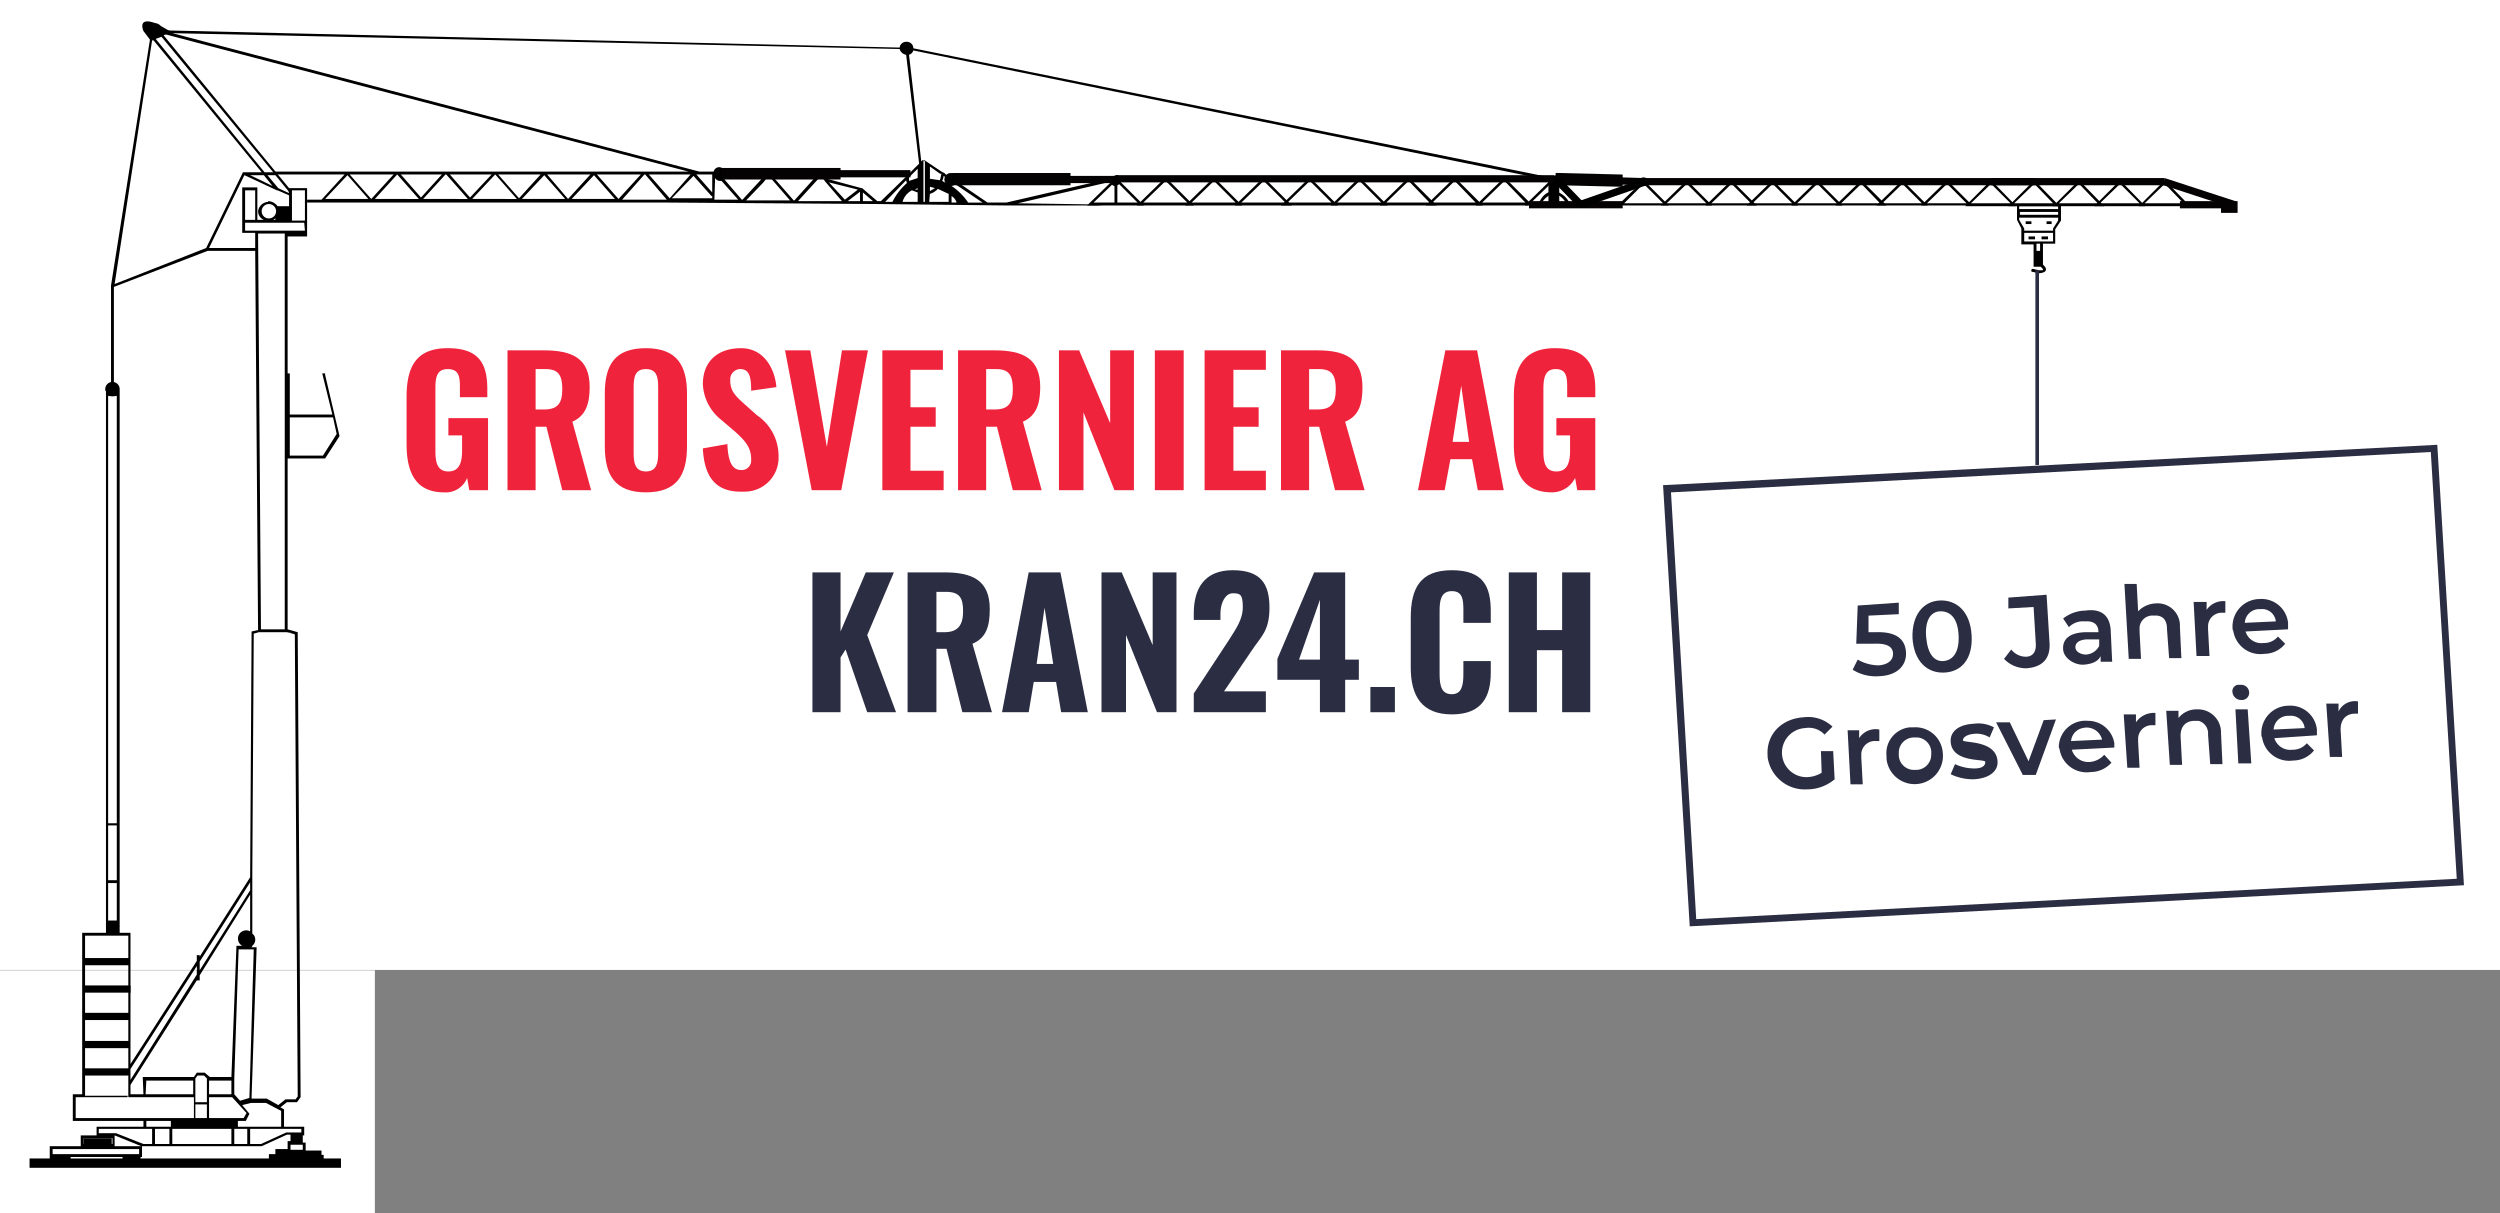<svg xmlns="http://www.w3.org/2000/svg" id="f2fbc9b2-8b0f-4e58-a056-bc2d399b13b8" data-name="be139be7-2af9-4ea0-892a-263c909ee79d" viewBox="0 0 346.8 168.3"><rect x="0" y="0" width="346.8" height="168.3" fill="#808080" stroke="none"/><defs><style>.af9863bd-0a06-4abe-ad99-88c624260b47,.b980eba2-c360-4d74-9235-37501b591f4d{fill:#fff;}.ab9f90d8-c956-4f46-902d-379626d6b5be,.abb54e4e-fe87-4ffc-930f-cde0c82e0e9b,.b7d9a4a7-0225-409c-98a0-d082ed7003b6,.e057d537-e926-456f-a171-b017b52c0515{fill:none;}.af9863bd-0a06-4abe-ad99-88c624260b47,.b7d9a4a7-0225-409c-98a0-d082ed7003b6{stroke:#040202;}.abb54e4e-fe87-4ffc-930f-cde0c82e0e9b,.af9863bd-0a06-4abe-ad99-88c624260b47,.b7d9a4a7-0225-409c-98a0-d082ed7003b6{stroke-miterlimit:10;}.be4f5e9d-4596-4a42-8f27-7570ddb29b8f{fill:#020202;}.abb54e4e-fe87-4ffc-930f-cde0c82e0e9b{stroke:#000;}.aa6021af-72d9-4baa-a91c-7518d9e2897d{fill:#ef233c;}.f436b3f6-7cd9-4a3d-891d-fd4fbadac358{fill:#2b2d42;}.e057d537-e926-456f-a171-b017b52c0515{stroke:#2b2d42;stroke-width:0.5px;}</style></defs><rect class="b980eba2-c360-4d74-9235-37501b591f4d" width="346.8" height="134.55"></rect><rect class="b980eba2-c360-4d74-9235-37501b591f4d" y="134.6" width="52" height="33.73"></rect><path id="e055fea4-a081-4bfb-a243-7945283aefba" data-name="e55490ec-b155-40f0-80b4-af727ff50021" class="ab9f90d8-c956-4f46-902d-379626d6b5be" d="M27.7,136.4v-.3h-.4v.3Z"></path><rect id="e53090d5-5455-463a-b96f-86818877d4e8" data-name="b0941e96-218d-450c-9d14-1d2b17e3eff3" class="ab9f90d8-c956-4f46-902d-379626d6b5be" x="27.3" y="132.2" width="0.4" height="0.3"></rect><path id="bbc53d10-f62b-4210-9119-b300ba1c616c" data-name="ab77dfb2-ce8e-44ed-a027-8a52ac9d810d" class="ab9f90d8-c956-4f46-902d-379626d6b5be" d="M26.9,149.5"></path><path id="b743141e-3220-4790-9c52-77deb61f380e" data-name="aba82878-af30-40e2-abd8-e35968e28780" class="ab9f90d8-c956-4f46-902d-379626d6b5be" d="M34.6,152.2h0l.6-20.5Z"></path><path id="f35f048a-a696-4016-ad83-1d239201958e" data-name="b3da3c1c-d97e-417c-baf5-31b515fae9df" class="ab9f90d8-c956-4f46-902d-379626d6b5be" d="M34.8,131.4H35v-.2A.2.2,0,0,1,34.8,131.4Z"></path><path id="f688ac55-2eb7-452b-9fff-483f1bd21dc3" data-name="bed3b1ad-ed08-4df5-b5bb-385be4a211bc" class="ab9f90d8-c956-4f46-902d-379626d6b5be" d="M11.8,152"></path><path id="a082d7ca-0347-4cac-8911-d53a0bd52ff1" data-name="a115215f-74d3-4193-8e88-713903845d35" class="ab9f90d8-c956-4f46-902d-379626d6b5be" d="M34.6,154.4l-.5,1Z"></path><path id="a8da2359-af01-4445-a2a1-247261400dbd" data-name="b3fa3a8b-9c88-4bb8-b5da-dbadd4b95e1f" class="ab9f90d8-c956-4f46-902d-379626d6b5be" d="M33.6,153.1l1,1.2h0Z"></path><path id="bd2c225d-aa17-4c1b-9d7c-089e1583d60f" data-name="b4e5a92b-581b-42e4-8831-b7e7f69bcb97" class="ab9f90d8-c956-4f46-902d-379626d6b5be" d="M40.4,28.7v1.8h1.8V26.4H40.4Z"></path><path id="afd67006-1d4c-4fda-9707-5b0644ba8bef" data-name="a2eb84e8-56cf-4fa3-973c-7ad8c8dced1c" class="ab9f90d8-c956-4f46-902d-379626d6b5be" d="M38.2,30.9H34V32h8.2V30.9Z"></path><path id="b1165f7f-44af-47bd-b7f4-a0c5ec820beb" data-name="b8cc77df-2133-4d18-8055-f0c98cb8274b" class="ab9f90d8-c956-4f46-902d-379626d6b5be" d="M36,87.7l-.7.2-.2,33.2h0v8.4c.3.1.4.4.4.8a1.1,1.1,0,0,1-.4.9v.2h.6L35,152.2v.2h2.1l1.6.9,1-.8H41l.3-.4L40.9,88l-1.1-.3Z"></path><path id="b5a9da2a-11c9-44dc-8d44-b1c5f930e5ea" data-name="b0765e36-08bd-4187-97a6-ae371076fe90" class="ab9f90d8-c956-4f46-902d-379626d6b5be" d="M34.9,152.8h-.1l-1.2.3,1,1.1h0l-.5.9H33v.8h6v-2.2l-2.1-1.3Z"></path><path id="ee210df6-da58-4129-9ae0-f0b38d89dc46" data-name="a5dd711a-de6a-44fa-bd00-123051412b3d" class="ab9f90d8-c956-4f46-902d-379626d6b5be" d="M23,4.8h-.3l15.8,19"></path><path id="e85876f7-6279-4fb3-b9c4-6d2cd5fce1e3" data-name="b5e5c6c3-56e4-4d0e-b562-39739de6dcf5" class="ab9f90d8-c956-4f46-902d-379626d6b5be" d="M34.7,158.7h1.5l3.5-1.6h2.1v-.5H34.7Z"></path><path id="b3175dc7-38af-4c40-846b-f941b30abc2b" data-name="bbe3683a-8450-4328-adb4-a4ae710d92de" class="ab9f90d8-c956-4f46-902d-379626d6b5be" d="M16.6,54v75.4h1.5v18.2l9.2-14.3v-1.1h.4v.5l7-11,.2-34.1.9-.2-.4-52.6H28.8l-13,5V53A1,1,0,0,1,16.6,54Z"></path><path id="a1b5742f-e116-45b1-939e-5c4431e14e55" data-name="be20472f-6ce5-467a-9da0-b64e72ea276c" class="ab9f90d8-c956-4f46-902d-379626d6b5be" d="M34.6,152.2l.6-20.4H33.1l-.6,17.9v2.2l.8.9,1.3-.4h0Z"></path><path id="b23a9a75-bfe4-4eb3-90f3-2c3b9beb6337" data-name="b90877f5-ee7d-4e47-9b0f-40f8aed910eb" class="ab9f90d8-c956-4f46-902d-379626d6b5be" d="M34.7,24.3l3.1,1.5-1.2-1.5Z"></path><path id="b5d6f214-5d7e-4e78-91f1-52464fe6658a" data-name="bffae2c8-36bb-4598-a17b-5437db9c110a" class="ab9f90d8-c956-4f46-902d-379626d6b5be" d="M33.7,24h2.6L21.3,5.6h-.2L15.9,39.4l12.7-5Z"></path><path id="a19db391-fcbe-40e7-b1eb-9a328f61d29d" data-name="bc007099-59f1-41b2-9a06-73ab8aef4984" class="ab9f90d8-c956-4f46-902d-379626d6b5be" d="M39.5,87.3V32.4H35.7l.5,54.9Z"></path><path id="bfaa5934-b707-4edb-91b6-db65b807f32d" data-name="e83999af-df4b-4bbb-9c27-913a253e5f37" class="ab9f90d8-c956-4f46-902d-379626d6b5be" d="M26.8,149.5h.1l.4-.6h1.1l.6.6h3.1l.7-18.1h.9a1.2,1.2,0,0,1-.6-1.6h0a1.2,1.2,0,0,1,1.6-.5v-5.1l-7,11.2v1h-.4V136l-9.2,14.5v1.3h1.7v-2.3Z"></path><path id="feea38f1-c8e6-4379-9bb6-9419dd14a04d" data-name="be504e33-4f73-4e68-bf98-1a6076fd0161" class="ab9f90d8-c956-4f46-902d-379626d6b5be" d="M27.3,134l-9.2,14.3v1.5l9.2-14.6v-.7c-.1,0-.1-.1-.1-.2s0-.2.1-.2Z"></path><rect id="ae524587-50be-4cc9-b2ff-645821d2ff05" data-name="f88b2b30-64af-4462-b7c9-479f8ecb7e65" class="ab9f90d8-c956-4f46-902d-379626d6b5be" x="32.5" y="156.6" width="1.8" height="2.09"></rect><path id="ab5e7eae-67f7-4ee8-9a58-d277849ed14f" data-name="ab82617a-7710-4bc0-a350-3d16a94c6b57" class="ab9f90d8-c956-4f46-902d-379626d6b5be" d="M34.2,154.4l-2-2.2H29v2.9h4.8Z"></path><path id="a3e46608-7cd0-4504-b82b-996a7d781131" data-name="ecbfefcc-7bbf-41f3-8218-1197e9e0e763" class="ab9f90d8-c956-4f46-902d-379626d6b5be" d="M41.2,26l1.4-1.8H38.8L40.3,26Z"></path><path id="fa366068-38b3-47d8-b382-2d19bd17b911" data-name="ebc87440-fefd-4dbf-b973-be128271312a" class="ab9f90d8-c956-4f46-902d-379626d6b5be" d="M38,23.9,22.4,5l-.8.4L36.8,23.9Z"></path><path id="e80403e7-d442-4d45-b47f-78a0c8b8f005" data-name="b3f6455e-07ec-45be-803e-34025075ab12" class="ab9f90d8-c956-4f46-902d-379626d6b5be" d="M46.7,60.1l-.5-2.2h-6v5.3h4.6Z"></path><path id="bbdf3b44-08eb-4bf4-a7cb-ea0e0d894734" data-name="f8ad7c03-5306-4664-aa25-2afd5f32fd41" class="ab9f90d8-c956-4f46-902d-379626d6b5be" d="M44.7,51.8H40.2v5.7h5.9Z"></path><path id="bba33387-3536-4169-ac2b-55e23e738214" data-name="b5785086-7216-4973-a935-fdec66bc8d2b" class="ab9f90d8-c956-4f46-902d-379626d6b5be" d="M37.1,24.3l1.5,1.8,1.5.7v-.5l-1.8-2Z"></path><path id="a70bab57-f796-491a-8046-c72fcf4b6a4c" data-name="a687ce52-2755-438f-a696-386616239079" class="ab9f90d8-c956-4f46-902d-379626d6b5be" d="M38.5,28.7h1.6V27.2l-1.6-.7h-.1l-4.5-2.1L29,34.4h6.4v-2H33.6V26.1h2.2v4.5h.8a1.6,1.6,0,0,1-.6-1.9,1.4,1.4,0,0,1,1.9-.6h0Z"></path><rect id="af54990e-f669-49a9-b1b3-17d7ba6f7c10" data-name="ac9d08fc-b6c9-4a0b-9180-613305e6b1fd" class="ab9f90d8-c956-4f46-902d-379626d6b5be" x="34" y="26.4" width="1.4" height="4.11"></rect><path id="fa5d108a-5cbb-4b9b-bacf-f6727422e1ea" data-name="e3b8b87f-a160-47bc-8016-2d371b058bbe" class="ab9f90d8-c956-4f46-902d-379626d6b5be" d="M38.2,30.5v-.2l-.3.2Z"></path><path id="ac66c6d7-fd18-4c31-8fef-b205f3d5e5f1" data-name="af7d667c-308a-4e9a-9e72-25896ba9d050" class="ab9f90d8-c956-4f46-902d-379626d6b5be" d="M27.7,134.6l7-11.1v-1.1l-7,11v1.1Z"></path><path id="f561ae9f-1fa8-4db4-99a2-d0e7b853249e" data-name="bbc19459-1960-4bef-a07c-e8f640787273" class="ab9f90d8-c956-4f46-902d-379626d6b5be" d="M37.2,28.3a1,1,0,0,0,0,2,1,1,0,0,0,1-.8v-.2a.9.9,0,0,0-.8-1Z"></path><path id="aee631f9-9ffc-4794-bfa2-bc0aa256555d" data-name="a67da22e-62cb-48ee-90b7-c77b7e80e2d3" class="ab9f90d8-c956-4f46-902d-379626d6b5be" d="M23.9,156.6v2.1h8.2v-2.1Z"></path><path id="a176736d-6c25-4b0c-8df1-66f41b591e45" data-name="aeb42ee3-4e14-459c-923e-8fe48feccf81" class="ab9f90d8-c956-4f46-902d-379626d6b5be" d="M19.9,158.7h1.2v-2.1H13.7v.5h2.4Z"></path><path id="b5ea4bc4-4b55-45c8-83f5-f89e3ab6b9f7" data-name="e298c345-ceb9-48da-b50b-18ca48193f5d" class="ab9f90d8-c956-4f46-902d-379626d6b5be" d="M15.9,159h3.7l-3.7-1.5Z"></path><rect id="a38af9fa-55bb-4501-8821-a4f5b7eaf4ca" data-name="b4e120df-65c2-4d53-a9a1-aff2fdc48c27" class="ab9f90d8-c956-4f46-902d-379626d6b5be" x="21.5" y="156.6" width="2" height="2.09"></rect><rect id="fd9f65f9-d12d-4823-8d97-85961aa6837e" data-name="ed9da76d-8922-40cb-9b81-56b8c5592881" class="ab9f90d8-c956-4f46-902d-379626d6b5be" x="20.3" y="155.5" width="3.4" height="0.8"></rect><rect id="ee2c73c1-ee67-476e-950f-d95f8a3be9cb" data-name="a6e0a96a-537b-4556-aa62-ac98dde3b9cd" class="ab9f90d8-c956-4f46-902d-379626d6b5be" x="9.8" y="160.5" width="7.3" height="0.26"></rect><path id="ae2e13ff-3814-4832-8e29-725e3d90ca78" data-name="bf1dd27d-0845-497b-8484-f0ef91d3275b" class="ab9f90d8-c956-4f46-902d-379626d6b5be" d="M38.2,159.5h1.7v-1h.4v-1h-.5l-3.5,1.6H19.7v1.4h-.2v.2H37.3v-.5h.9Z"></path><rect id="fa423043-1ae6-4326-a291-65890437f8d3" data-name="b0ac79c3-9a3c-4ec6-aa1a-b761912faeaa" class="ab9f90d8-c956-4f46-902d-379626d6b5be" x="37.7" y="160.6" width="6.9" height="0.14"></rect><path id="f93b4e7f-0cbc-4a82-9352-b04643d33d89" data-name="f7fe3af9-a14b-4f22-adf4-1e2ea3fe2d0f" class="ab9f90d8-c956-4f46-902d-379626d6b5be" d="M7.3,160.1h12v-.7H7.3Z"></path><path id="e2187088-cab1-4892-a3a4-c9953dcca6ca" data-name="f51a38dc-b9b9-4945-822e-1c6cfb8f4a10" class="ab9f90d8-c956-4f46-902d-379626d6b5be" d="M26.8,152.2H10.5v2.9H26.8Z"></path><path id="e742bbb2-363e-45d4-806f-d56fa1f195e1" data-name="b290022b-f23a-4fe2-a943-1ad112cc6629" class="ab9f90d8-c956-4f46-902d-379626d6b5be" d="M17.7,148.3h0V129.8h-6V152h5.9Z"></path><path id="ff861119-ba7e-447b-88f5-ec32e760dbf9" data-name="b0eb2dc9-8c46-4b1d-a68c-2137e47b38c7" class="ab9f90d8-c956-4f46-902d-379626d6b5be" d="M40.3,158.8v.7H42v-.7Z"></path><rect id="e4291ac6-4557-4629-94b2-61114e87f326" data-name="a76d7740-ddb4-48d7-98be-1721fe63bfb2" class="ab9f90d8-c956-4f46-902d-379626d6b5be" x="27.1" y="153.2" width="1.5" height="1.84"></rect><rect id="a19879bd-20a1-4485-b8dd-a3725df569a0" data-name="a9e4a2c2-8045-45e7-948a-d13040a6b572" class="ab9f90d8-c956-4f46-902d-379626d6b5be" x="20.2" y="149.9" width="6.5" height="1.88"></rect><path id="bceb9c87-a1db-488c-b5c5-2a935179dd9c" data-name="f7e7b529-88b7-4425-b016-e4a8c4b19de5" class="ab9f90d8-c956-4f46-902d-379626d6b5be" d="M28.7,149.6l-.4-.4h-.9l-.3.4v3.3h1.6Z"></path><rect id="b77b1a61-08ec-4a27-847e-a215cb7d6aed" data-name="f155b202-2804-4dcc-85ef-6d198d131652" class="ab9f90d8-c956-4f46-902d-379626d6b5be" x="15" y="114.6" width="1.2" height="7.55"></rect><rect id="a8ced0bc-8141-451d-89a7-3cf8d33dc04f" data-name="ae6ded73-ac59-4792-b8cd-d37768908efb" class="ab9f90d8-c956-4f46-902d-379626d6b5be" x="15" y="122.5" width="1.2" height="5.18"></rect><path id="ac18742c-1a76-407d-b2e2-1f461d6d9c57" data-name="a39e36a0-9df8-42f8-8b7a-6b914824727d" class="ab9f90d8-c956-4f46-902d-379626d6b5be" d="M16.2,54.9a2.4,2.4,0,0,1-1.2,0v59.3h1.2Z"></path><rect id="a29d3456-75b2-4b91-9113-ad6b8fb9022b" data-name="ac98788c-c408-462a-9eb5-4b3b031598cb" class="ab9f90d8-c956-4f46-902d-379626d6b5be" x="29" y="149.9" width="3.1" height="1.88"></rect><path id="b948351c-006d-433c-b10c-22b3157183a1" data-name="bf33469e-f1a8-464b-a636-8767db39ffa9" d="M22.7,4.9l1-.5-1.4-.8a1.2,1.2,0,0,0-.8-.4c-2.5-.9-1.6,1.1-1.6,1.1l.9,1.2L15.4,39.6V53a1,1,0,0,0-.8,1,.4.4,0,0,0,.1.3v75.1H11.4v22.4H10.1v3.7h9.8v.8H13.4v1.2H11.2V159H6.9v1.7H4.1V162H47.3v-1.3H44.9v-.5h-.3v-.6H42.4v-1.1H42v-1h.2v-1.2H39.4v-2.4l-.5-.3.9-.7h1.4l.5-.7-.4-64.3v-.2l-1.4-.4V63.6h5.2l2-3.1h0l-2-8.5v-.2H39.9v-19h2.7V26.1H40.1ZM40.2,51.8h4.5l1.4,5.7H40.2Zm0,6.1h6l.5,2.3-1.9,3H40.2ZM22.4,5.1,37.9,23.9H36.7L21.6,5.4ZM40.1,26.8l-1.5-.7-1.5-1.8h1.1L40,26.5Zm-2.9,3.5a1,1,0,1,1,.2,0Zm1,0v.2h-.3Zm-1-2.3a1.5,1.5,0,0,0-1.4,1.3,1.3,1.3,0,0,0,.8,1.2h-.9V26H33.6v6.3h1.8v2.1H29l4.9-10.1,4.5,2.1h.1l1.6.7v1.5H38.5a1.7,1.7,0,0,0-1.3-.7Zm-1.8-1.6v4.1H34V26.4Zm-.7-2.1h1.9l1.2,1.5ZM21.1,5.6h.2l15,18.3H33.7L28.6,34.4l-12.7,5ZM15.8,39.8l13-5h6.6l.4,52.6-.9.2-.2,34.1-7,11v-.2h-.4v.8l-9.2,14.3V129.4H16.6V54a1,1,0,0,0-.8-1Zm20-7.4h3.7V87.3H36.2ZM34.6,152.3h0l-1.3.4-.8-.9v-2.2l.6-17.9h2.1l-.6,20.5ZM29,155.1v-2.9h3.2l2,2.2-.4.7Zm3.5,1.5h1.8v2.1H32.5Zm-12.6-4.8H18.1v-1.3L27.3,136h.4v-.7l7-11.2v5.1a1.1,1.1,0,1,0-1.1,2h-.8l-.7,18.2h-3l-.7-.6H27.3l-.4.6H19.8Zm7.4-17.3v.7l-9.2,14.6v-1.5L27.3,134h0v.2c0,.1,0,.2.1.2Zm.4-.4v-.7l7-11v1.1l-7,11.1h0v-.5Zm4.4,15.8v1.9H29v-1.9Zm-5,3v-3.3l.3-.4h.9l.4.4v3.3Zm1.6.3v1.9H27.1v-1.9Zm-8.4-3.3h6.5v1.9H20.2Zm8.7,6.7h3.1v2.1H23.9v-2.1ZM15,54.9a2.4,2.4,0,0,0,1.2,0v59.3H15Zm0,59.6h1.2v7.6H15Zm0,8h1.2v5.2H15Zm-4.5,32.6v-2.9h1.3V152h0V129.8h6v18.4h0v4h9.1v2.9Zm9.8,1.2v-.8h3.4v.8Zm3.2.3v2.1h-2v-2.1Zm-9.8,0h7.4v2.1H19.9l-3.8-1.5H13.7Zm5.9,2.4H15.9v-1.5Zm-8-1.1h4v.8h-4Zm5.4,2.8H9.8v-.2H17Zm2.3-.6H7.3v-.7h12Zm18,.6H19.5v-.2h.2V159H36.3l3.5-1.6h.5v.9h-.4v1.1H38.2v.7h-.9Zm4.7-1.2H40.3v-.7H42Zm-.2-2.9v.5H39.7l-3.5,1.6H34.7v-2.1ZM39,154.1v2.2H33v-.8h1.1l.5-1h0l-1-1.2,1.2-.3h2.1Zm1.1-66.4.8.3.4,64.1-.3.4H39.6l-1,.8-1.6-.9H34.9v-.2l.7-20.8h-.8a.2.2,0,0,0,.2-.2h0a1.1,1.1,0,0,0,.2-1.5l-.2-.2h0v-8.4h0l.2-33.2.7-.2ZM42.3,32H34V30.9h8.2Zm0-3.7v2.3H40.5V26.4h1.8Z"></path><path id="ba778988-3701-4dd2-b7ca-87ac04c9923a" data-name="a9165a73-7c3b-4ea5-8343-e1f2bbc94cb8" d="M35,131.2h0a1.1,1.1,0,0,0,.4-.9A1.1,1.1,0,0,1,35,131.2Z"></path><path id="a28d7f8d-6299-4662-9bd9-1ec0cdfc1778" data-name="bbee22c6-c450-4401-b4a1-e2208eb29db2" d="M40.9,88l-.8-.3h-.3Z"></path><path id="f7bca147-2175-46c2-9559-04de6ed71231" data-name="b7c4c6a8-3db4-4f17-ad7d-6e14c809bfff" d="M34.6,154.3"></path><path id="fa84dafa-59c5-4a7b-89a7-312c8eb90ebc" data-name="edb5fcfa-3240-46d9-8469-29e818407c31" d="M34.6,152.3"></path><path id="e3957357-6240-476d-a150-b72dd158451b" data-name="e0ad4a8e-758b-43ac-8b84-fc177fd5755f" d="M18,151.8Z"></path><path id="b206c69c-c6cc-4703-be3f-ab90b547570e" data-name="b89a0e5d-b577-4f79-a936-2910ea74d9a9" d="M26.9,149.5l.4-.6Z"></path><rect id="a21ce6dd-f05e-49b3-92fc-99b5a31af116" data-name="b025ecda-d104-4230-98de-e2de1239449b" x="11.6" y="157.9" width="3.9" height="0.86"></rect><path id="a96f462f-bdc2-4114-a1c2-763e4b9be490" data-name="e4b1143b-c62c-405e-bdb2-89ced173195c" d="M17.7,152.2V152H11.8v.2Z"></path><path id="be054483-f470-449a-9c00-b92f4db901e1" data-name="e153e1c2-c2df-4bad-a7ff-dace23747935" d="M115,25.3l4,1-1.8,1.4Zm-8-.5,2.6,3h-6.1l2.4-2.5.7-.9Zm7-.2.2.2.2.3,2.4,2.8h-6.1l3.1-3.4Zm5.3,2v1.3h-1.7Zm.4.1,1.4,1.2h-1.4Zm11.9-1.8v.7l-.9-.5a1.9,1.9,0,0,0,.2-.7Zm-1.2.1-1.4-.2V23.1l1.4,1h.2c-.1.3-.1.6-.2.8Zm-2.1,3h-.2V22.2l.2.2Zm.7-2.1.7.2-.7.4Zm-1.7-2.5v1.3l-1.2.4v-.5Zm0,2.6v.3h-.4l.4-.2Zm-1.6-1c0,.1.1.3.1.4a8.6,8.6,0,0,0-2,2.6h-1Zm.8,1.4.8.3V28h-2.1A2.6,2.6,0,0,1,126.5,26.4Zm2.5.5a2.6,2.6,0,0,0,1.1-.7l1.5.7V28h-2.7Zm3,.3a1.6,1.6,0,0,1,.7.9H132Zm0-1.4v-.6l4.3,2.9h-2A8.4,8.4,0,0,0,132,25.8Zm-31.2-1.3a.9.9,0,0,0,0-.7c0-.2-.2-.3-.3-.4l-.6-.2a.8.8,0,0,0-.9.6H97L23.9,4.6,124.8,6.8a1.1,1.1,0,0,0,.9.8l1.8,15.1-.9.9-.6.6-.4.4-3.4,3.3h-.5l-2.1-1.8h-.1l-4.8-1.3-.9-1-3.6,4h-.1l-3.5-4L103,27.7h-.1l-2.4-2.8h0Zm12.5,0h-.1m-14.4-.3v2.5l-2.2-2.5Zm-3,0-2.9,3.3L90,24.2Zm-6.3,0,3,3.5H86.3l3.1-3.5Zm-3.7,3.4-3-3.4h6.1Zm-3.9-3.4-3.1,3.4-2.9-3.4Zm-6.9,0-3,3.3-2.9-3.3Zm-19.9,0,3,3.4H52Zm-3.6,3.4-3-3.4h6.1Zm10.4-3.4,3,3.4H58.7l3.1-3.4Zm9.8,3.4H65.5l3.2-3.4Zm-3.5-3.4-3,3.2-2.8-3.2Zm-9.8,3.2-2.8-3.2h5.7Zm-13.3.2,3.1-3.3,2.9,3.3Zm27.3,0,3.1-3.3,2.9,3.3Zm6.9,0,3.1-3.3,2.9,3.3Zm16.9-3.2,2.5,2.8h.1v.3H93.2Zm3,.3a.8.8,0,0,0,.7.4h.2l2.3,2.6H99.1m55-2.5a.6.6,0,0,0,.5.6v2.6l-13.4-.2Zm61.4-.5-88.8-18a.9.9,0,0,0-.9-.9h-.1a.9.9,0,0,0-.9.8L22.3,4.2v.4L95.5,23.8H37.9l.3.4h9.6l-3.2,3.5h-2v.4H92.8l28.6.2h0l18,.2h12.8l2.8-.2V25.7a.8.8,0,0,0,.5-.7h0a.5.5,0,0,0-.2-.4c-.1-.2-.3-.4-.5-.3s-.5.1-.6.4h0L153,25l-13.4,3.1H137l-5-3.4-.8-.5L131,24h0l-.4-.2-2.4-1.6H128l-.2.2L126.1,7.6a.9.9,0,0,0,.6-.6l88.7,18.1Z"></path><path id="e3a259b1-7f13-4884-80a7-700f4d7a29a8" data-name="aba1f42e-b42d-4e1c-a47a-c0690d63b188" class="af9863bd-0a06-4abe-ad99-88c624260b47" d="M116.1,24.4H100.6v-.6h15.5Z"></path><line id="fd8fae61-4a61-4b77-b975-a1621a918c1a" data-name="a830b447-47bf-4603-bacf-073451765e80" class="b7d9a4a7-0225-409c-98a0-d082ed7003b6" x1="116.2" y1="24.1" x2="126.3" y2="24.1"></line><path id="f61f1fe3-de39-4925-936c-7b6408eae92e" data-name="e756b721-fd71-4294-9e57-a477dcdab55a" class="af9863bd-0a06-4abe-ad99-88c624260b47" d="M148,25.2H132.6v-.7H148Z"></path><line id="a9e46a5d-040b-41ea-802c-d7585d71ee5d" data-name="bb52c62b-39d7-4af5-a027-da992ffe21ad" class="b7d9a4a7-0225-409c-98a0-d082ed7003b6" x1="148.1" y1="24.9" x2="154.7" y2="24.9"></line><circle id="e51016be-87c0-4753-911a-be0c27303e9b" data-name="af541c2c-55ea-4ee5-9768-ffac40943084" class="be4f5e9d-4596-4a42-8f27-7570ddb29b8f" cx="131.9" cy="24.9" r="0.9"></circle><path id="b69da38d-5562-43ae-a93b-59400aacef82" data-name="f64da9e3-639c-44a4-a191-07ba624b5514" class="af9863bd-0a06-4abe-ad99-88c624260b47" d="M224.6,25.4l-8.3-.2v-.7l8.3.2Z"></path><line id="e8340b8d-93b6-4012-b031-ad4e4cf9a4fc" data-name="b9962dac-92cd-4368-a3d2-c9596720ccbe" class="b7d9a4a7-0225-409c-98a0-d082ed7003b6" x1="224.7" y1="25.1" x2="228.1" y2="25.2"></line><circle id="e30a64d4-383c-4ccb-a9b0-e8b525b2fb8f" data-name="efafca39-c47c-479b-bad7-7ab8585ed63e" class="be4f5e9d-4596-4a42-8f27-7570ddb29b8f" cx="215.9" cy="24.9" r="0.6"></circle><path id="fd33db7d-5611-4974-bd12-90189dde5479" data-name="f784182c-746f-4a42-8ddc-ca3d6f4a36fe" d="M215.5,26.5v2h-.4V27a2.9,2.9,0,0,0-1.4,1.5h-.4c.2-.4.7-1.7,1.8-1.9Z"></path><line id="e7cd726c-56ed-446d-aeb7-e55782681ce2" data-name="f32a94ff-ff55-4056-ae41-563c553525bd" class="abb54e4e-fe87-4ffc-930f-cde0c82e0e9b" x1="215.3" y1="28.5" x2="215.3" y2="24.7"></line><path id="b233efcb-970a-4263-ac87-3d96fed89fee" data-name="ade46ae8-3970-4990-b102-c95799065eeb" d="M168.4,24.6l-4,3.9h7.9Zm0,.5,3,3h-6.1Z"></path><path id="af783d4e-cdd9-4d19-98f5-cfd6b15419fd" data-name="e7ab314e-8ca4-46ba-b2ea-625ab9e9bb8e" d="M175.3,24.6l-4,3.9h7.9Zm0,.5,3,3h-6.1Z"></path><path id="b8aae826-9627-4b18-8b93-d87b47417d7f" data-name="a0965897-a079-4424-a61a-a1b2628de9d9" d="M154.8,24.6l-4,3.9h7.9Zm0,.5,3,3h-6.1Z"></path><path id="b8276062-473a-4a35-a1db-3ee5ebb98f59" data-name="a63247b4-f0c5-4a6f-ac8e-9955b13c87de" d="M161.7,24.6l-4,3.9h7.9Zm0,.5,3,3h-6.1Z"></path><path id="a41f5a28-9cfb-495d-ac76-f5abb40daec6" data-name="a79bb71c-5910-4331-95b2-90d51fab95b3" d="M181.7,24.6l-4,3.9h7.9Zm0,.5,3,3h-6.1Z"></path><path id="acc58f69-6e3e-42c0-afd3-dc2bbed05c18" data-name="bb31997c-a421-4f11-9d52-766ca26ded2a" d="M188.6,24.6l-4,3.9h7.9Zm0,.5,3,3h-6.1Z"></path><path id="bdabaca6-1b4e-4e71-821e-2e61aff809d5" data-name="f6c5c4bb-87d6-4d51-96b5-9eb8ac3c3d02" d="M195.4,24.6l-4,3.9h7.9Zm0,.5,2.9,3h-6Z"></path><path id="af9fb55c-e89b-431a-b362-254ac1ac6720" data-name="b61be67b-3413-4239-ae14-90962066d682" d="M201.8,24.6l-4,3.9h7.9Zm0,.5,2.9,3h-6Z"></path><path id="ea99f35f-b39d-462b-9073-9856c9ae1b75" data-name="faa4e75c-053f-4458-a637-2f9582121e98" d="M208.7,24.6l-4,3.9h7.9Zm0,.5,2.9,3h-6Z"></path><path id="b2bbf0c3-6368-423c-a31f-ddb822f0c07d" data-name="a924dda8-2580-4f05-8a8b-5488dc54de13" d="M212.4,28.1l3.1-3v-.5l-4,3.9h.5Z"></path><path id="aa2deabd-3ae0-4654-80ef-0474d610c1d7" data-name="ad16d908-3f4a-4539-990e-cdace7eaebd4" d="M215.6,26.5v2h.4V27a2.5,2.5,0,0,1,1.4,1.6h.5a3.1,3.1,0,0,0-1.9-2Z"></path><line id="ac445be4-84d7-419d-bd80-ed3d137a6006" data-name="b14ec384-a372-4e6a-abb3-45bb2cd34c07" class="abb54e4e-fe87-4ffc-930f-cde0c82e0e9b" x1="215.8" y1="28.5" x2="215.8" y2="24.7"></line><line id="f171ab34-08db-472f-a7bf-86a5ac0a9c59" data-name="b6d7fb46-2ac0-4c0f-bf04-66c1c518ba40" class="b7d9a4a7-0225-409c-98a0-d082ed7003b6" x1="154.9" y1="24.8" x2="215.6" y2="24.8"></line><path id="a826c3f7-56bd-4c72-935b-3e3ce87285da" data-name="af36f5f4-4487-4fe3-b46d-415c287975b1" d="M234,25l-3.6,3.5h7.1Zm0,.5,2.7,2.7h-5.5Z"></path><path id="b1a04e53-8d8e-4e94-86e1-7fed41181698" data-name="b6f8412b-ddd0-47b7-b825-e5d60404b399" d="M240.2,25l-3.6,3.5h7.1Zm0,.5,2.7,2.7h-5.5Z"></path><path id="a2cc41ef-382c-42c5-be3a-63a6e249649f" data-name="a12107fe-855e-4d56-906f-3a73bb7cf835" d="M228,25l-3.6,3.5h7.1Zm0,.5,2.7,2.7h-5.4Z"></path><path id="bd9fe209-cbf7-404c-b847-3ebddd8e787c" data-name="f6e444bd-170a-4dc8-9c05-58aecff8932b" d="M245.9,25l-3.6,3.5h7.1Zm0,.5,2.7,2.7h-5.5Z"></path><path id="a18e6767-0daf-4d58-ae11-39f0f78ffa86" data-name="f90fa59c-f0b1-49ea-81ce-6addc77adc41" d="M252.1,25l-3.6,3.5h7.1Zm0,.5,2.7,2.7h-5.5Z"></path><path id="ba24df1b-1717-4199-81d4-b7f1d8c681b6" data-name="aa2fc3c3-ff6a-4d83-a3f4-fac9c72d16c6" d="M258.2,25l-3.6,3.5h7.1Zm0,.5,2.6,2.7h-5.4Z"></path><path id="a7cf25d4-0106-4030-89e9-da8b99a269ac" data-name="b291e881-7fe6-41a4-984b-43c6796e8780" d="M263.9,25l-3.6,3.5h7.1Zm0,.5,2.7,2.7h-5.5Z"></path><path id="b79c36ce-cc8f-4208-abb4-73359b42ae78" data-name="b1bd463a-6524-491f-887e-54282f0ad722" d="M270.1,25l-3.6,3.5h7.1Zm0,.5,2.7,2.7h-5.5Z"></path><line id="efbaef8c-8a48-4ded-8367-ef737c184221" data-name="f91fff17-2d24-47d6-87bc-d55d99a419b4" class="b7d9a4a7-0225-409c-98a0-d082ed7003b6" x1="227.9" y1="25.2" x2="282.4" y2="25.2"></line><line id="f9ea95c9-6bd6-47b0-b725-bc7f68789494" data-name="a483fd14-d597-4ce3-9ef7-435c3a6be63e" class="b7d9a4a7-0225-409c-98a0-d082ed7003b6" x1="225.1" y1="28.4" x2="212.1" y2="28.4"></line><path id="b471beab-3faf-49f6-aa55-dfd2dde76c16" data-name="f0bda3a5-8d04-4c67-b4db-b9848877008a" d="M282.2,25l-3.6,3.6h7.1Zm0,.5,2.6,2.7h-5.4Z"></path><path id="b5e2e8df-b32e-47eb-bf43-76f768b72906" data-name="b7f74472-ced9-4923-9ef1-76d5f92d3809" d="M288.4,25l-3.6,3.6h7.1Zm0,.5,2.6,2.7h-5.4Z"></path><path id="b39a9d15-09c8-40ab-8d63-c3e82d8730f2" data-name="bfcaf565-5833-4104-9ad6-7d1b14335014" d="M276.2,25l-3.6,3.6h7.1Zm0,.5,2.7,2.7h-5.5Z"></path><path id="a6ed50c7-01a6-4085-b18e-5c7ca3d25235" data-name="bf4eedfc-68b1-4573-ac3d-7d6bb1484bd0" d="M294.1,25l-3.6,3.6h7.1Zm0,.5,2.7,2.7h-5.5Z"></path><path id="ff60fb16-c8ee-458f-bdde-64a3eebe3083" data-name="b4c119d7-d209-4056-85fb-eb667971c0d0" d="M300.3,25l-3.6,3.6h7.1Zm0,.5,2.6,2.7h-5.4Z"></path><line id="b1457b70-26f3-4f54-b7db-c90e90d748d2" data-name="e9c2a680-b717-4b10-8576-a03ccbc872ff" class="b7d9a4a7-0225-409c-98a0-d082ed7003b6" x1="276.1" y1="25.2" x2="300.3" y2="25.2"></line><line id="bcc24563-3c4c-42d2-83e1-6c88064e1f56" data-name="a6e4972c-560a-40b4-9339-e98d46a2bf2b" class="b7d9a4a7-0225-409c-98a0-d082ed7003b6" x1="302.4" y1="28.4" x2="310.1" y2="28.4"></line><line id="bb87d70a-7da5-4162-8fb1-8fb40ef0ef76" data-name="a309c503-e9f3-4442-95bd-17002e08f416" class="b7d9a4a7-0225-409c-98a0-d082ed7003b6" x1="300.2" y1="25.2" x2="310" y2="28.4"></line><rect id="a36154c0-2603-4e0c-a9c9-cb320d8d5c04" data-name="a3878c1e-a195-47bf-a519-f2b23aa2a185" class="b7d9a4a7-0225-409c-98a0-d082ed7003b6" x="308.6" y="28.4" width="1.3" height="0.63"></rect><circle id="bcafb8f5-1b9d-4710-8fd3-8d9c1af47759" data-name="a2bcf6a1-d1e2-43c8-b473-620bac101ff2" class="be4f5e9d-4596-4a42-8f27-7570ddb29b8f" cx="228" cy="25.2" r="0.6"></circle><line id="a293babc-4f47-4994-a4bd-49dfc4f69b94" data-name="f58bc9c7-2e1d-4511-a0f6-58010e157d4a" class="abb54e4e-fe87-4ffc-930f-cde0c82e0e9b" x1="219.1" y1="28.4" x2="228.3" y2="25.2"></line><line id="a3394ad4-4ce3-4570-83cb-c74bf048236a" data-name="fe64a788-c9ea-48e8-bd7b-88d3941220a6" class="abb54e4e-fe87-4ffc-930f-cde0c82e0e9b" x1="215.9" y1="24.9" x2="219.2" y2="28.3"></line><rect id="bfb591c3-8d2d-4b02-a6d6-4530110a1832" data-name="f38cef9a-e346-4ad3-a09f-23f35d3d1c7d" x="281.4" y="32.8" width="0.9" height="0.4"></rect><rect id="a5800897-1dc0-4b0d-9256-34bd0cb163c4" data-name="a59b5510-8c23-4298-9496-c647b60e03c1" x="283.2" y="32.8" width="0.9" height="0.4"></rect><rect id="b89f772b-ebda-4560-86f5-d2ae59c47241" data-name="b7930a77-6d63-461b-8d95-441cc1bb6a7c" x="281" y="30.7" width="0.8" height="0.38"></rect><rect id="fa5cdd13-eee3-46c0-bb42-d48cfdedaf29" data-name="b7233fc4-5756-4ba1-89e6-bce235f95027" x="283.9" y="30.7" width="0.7" height="0.38"></rect><path id="b493b0ad-173d-4066-8c9e-eea13299fb66" data-name="a0b5f2ee-36d4-4fd5-a94b-bd3a21fed9a5" d="M279.8,28.3v2.2l.6,1.2v2.2h1.7V37h1c.2.2.3.3.3.4s0,.1-.5.1l-.9-.2c-.1,0-.2,0-.2.2h0c-.1,0,0,.2.1.2l.9.2h.1c.2,0,.8-.1.9-.4s-.2-.6-.4-.8V33.8h1.7v-2l.8-1.2V28.4Zm.3.3h5.4V29h-5.4Zm2.9,6.2h-.5v-1h.5Zm1.8-1.3h-4V32.3h4Zm0-1.8V32h-4v-.3l-.7-1.2v-.3h5.4v.4Zm.7-1.9h-5.3v-.4h5.3Z"></path><line id="f8ca68b5-9b27-4512-8912-f46518ebf95e" data-name="a3ed9520-8df4-41f0-b0e1-c1a3222105a1" class="abb54e4e-fe87-4ffc-930f-cde0c82e0e9b" x1="11.6" y1="148.7" x2="18" y2="148.7"></line><line id="ea3034bf-fb12-4377-810c-67632bec30d4" data-name="fe1e3f56-71f5-4e1f-9a35-7051eaf120b2" class="abb54e4e-fe87-4ffc-930f-cde0c82e0e9b" x1="11.6" y1="144.9" x2="18" y2="144.9"></line><line id="e64dc532-7acd-46e2-bf65-9530073403e9" data-name="e23bf8c1-4bef-45ad-8e6a-6f0820b4a151" class="abb54e4e-fe87-4ffc-930f-cde0c82e0e9b" x1="11.6" y1="141" x2="18" y2="141"></line><line id="e1b01d0f-af3b-4356-831a-4bf3314b53e9" data-name="aac5d22c-712f-449f-8bb0-beaf75f5ad9d" class="abb54e4e-fe87-4ffc-930f-cde0c82e0e9b" x1="11.7" y1="137.2" x2="18.1" y2="137.2"></line><line id="b1cdba13-921e-46e1-a602-ec934567a3c5" data-name="b82b691c-279c-4272-a476-4d17e8af34b7" class="abb54e4e-fe87-4ffc-930f-cde0c82e0e9b" x1="11.6" y1="133.4" x2="18" y2="133.4"></line><g id="f13d5029-bde7-4472-bac5-3589f9cb62d7" data-name="b2a13eb0-4236-41b8-80fe-f7ffbbf65099"><path class="aa6021af-72d9-4baa-a91c-7518d9e2897d" d="M56.4,61.6V55.1c0-4.2,1.3-6.8,5.7-6.8s5.5,2.2,5.5,5.7v1.1H63.8V53.8c0-1.5-.1-2.6-1.7-2.6s-1.7,1.3-1.7,2.8v8.6c0,1.6.3,2.8,1.8,2.8s1.9-1.2,1.9-2.9V60.4H62.2V58h5.5V68H65.1l-.3-1.7a3.2,3.2,0,0,1-3.2,2C57.7,68.3,56.4,65.6,56.4,61.6Z"></path><path class="aa6021af-72d9-4baa-a91c-7518d9e2897d" d="M70.4,48.6h5c4,0,6.4,1.1,6.4,5.1,0,2.4-.6,4-2.4,4.8L82,68H78l-2.2-8.8H74.3V68H70.4Zm5.1,8.2c1.9,0,2.5-.9,2.5-2.8s-.5-2.8-2.3-2.8H74.3v5.6Z"></path><path class="aa6021af-72d9-4baa-a91c-7518d9e2897d" d="M83.9,61.9V54.6c0-4,1.4-6.3,5.7-6.3s5.7,2.4,5.7,6.3v7.3c0,4-1.4,6.4-5.7,6.4S83.9,65.9,83.9,61.9Zm7.4,1V53.7c0-1.4-.2-2.5-1.7-2.5s-1.7,1.1-1.7,2.5v9.2c0,1.3.2,2.5,1.7,2.5S91.3,64.2,91.3,62.9Z"></path><path class="aa6021af-72d9-4baa-a91c-7518d9e2897d" d="M97.5,62.2l3.4-.6c.1,2.5.7,3.6,1.9,3.6a1.3,1.3,0,0,0,1.4-1.2h0v-.3c0-1.7-.9-2.6-2.2-3.8l-2-1.7a6.7,6.7,0,0,1-2.5-4.9c0-3.2,2.1-5,5.3-5s4.7,2.9,4.9,5.4l-3.5.5c0-1.8-.2-3-1.5-3a1.4,1.4,0,0,0-1.4,1.4h0v.2c0,1.4.7,2.1,1.8,3.1l1.9,1.7a6.8,6.8,0,0,1,3,5.7,4.7,4.7,0,0,1-4.7,4.9H103C99.4,68.3,97.7,66.3,97.5,62.2Z"></path><path class="aa6021af-72d9-4baa-a91c-7518d9e2897d" d="M108.9,48.6h3.5L114.7,62l2.1-13.4h3.6L116.7,68h-4.1Z"></path><path class="aa6021af-72d9-4baa-a91c-7518d9e2897d" d="M122.4,48.6h8.4v2.7h-4.5v5.2h3.5v2.7h-3.5v6.1h4.6V68h-8.5Z"></path><path class="aa6021af-72d9-4baa-a91c-7518d9e2897d" d="M132.9,48.6h5c4,0,6.4,1.1,6.4,5.1,0,2.4-.6,4-2.4,4.8l2.6,9.5h-4l-2.2-8.8h-1.5V68h-3.9Zm5.1,8.2c1.9,0,2.5-.9,2.5-2.8s-.5-2.8-2.3-2.8h-1.4v5.6Z"></path><path class="aa6021af-72d9-4baa-a91c-7518d9e2897d" d="M146.9,48.6h2.8L154,58.7V48.6h3.3V68h-2.7l-4.3-10.8V68h-3.4Z"></path><path class="aa6021af-72d9-4baa-a91c-7518d9e2897d" d="M160.2,48.6h4V68h-4Z"></path><path class="aa6021af-72d9-4baa-a91c-7518d9e2897d" d="M167.1,48.6h8.5v2.7h-4.5v5.2h3.5v2.7h-3.5v6.1h4.5V68h-8.5Z"></path><path class="aa6021af-72d9-4baa-a91c-7518d9e2897d" d="M177.7,48.6h5c3.9,0,6.3,1.1,6.3,5.1,0,2.4-.5,4-2.4,4.8l2.7,9.5h-4.1L183,59.2h-1.4V68h-3.9Zm5.1,8.2c1.9,0,2.5-.9,2.5-2.8s-.5-2.8-2.3-2.8h-1.4v5.6Z"></path><path class="aa6021af-72d9-4baa-a91c-7518d9e2897d" d="M200.5,48.6h4.4L208.6,68H205l-.8-4.3h-3l-.8,4.3h-3.7Zm3.3,12.7-1.1-7.8-1.2,7.8Z"></path><path class="aa6021af-72d9-4baa-a91c-7518d9e2897d" d="M210,61.6V55.1c0-4.2,1.4-6.8,5.7-6.8s5.6,2.2,5.6,5.7v1.1h-3.9V53.8c0-1.5-.1-2.6-1.6-2.6s-1.7,1.3-1.7,2.8v8.6c0,1.6.3,2.8,1.8,2.8s1.9-1.2,1.9-2.9V60.4h-1.9V58h5.4V68h-2.5l-.3-1.7a3.6,3.6,0,0,1-3.2,2C211.3,68.3,210,65.6,210,61.6Z"></path></g><g id="a98a2dda-0be8-4ba2-b163-3e3e23fe58f4" data-name="af9488b8-4ca0-4c67-99ad-20ee8e6b0c46"><path class="f436b3f6-7cd9-4a3d-891d-fd4fbadac358" d="M112.7,79.4h3.9v8.2l3.5-8.2H124l-3.7,8.7,4,10.7h-4l-3-8.7-.7,1.1v7.6h-3.9Z"></path><path class="f436b3f6-7cd9-4a3d-891d-fd4fbadac358" d="M125.9,79.4H131c3.9,0,6.3,1.1,6.3,5.1,0,2.4-.5,4-2.4,4.8l2.7,9.5h-4.1L131.3,90h-1.4v8.8h-4Zm5.1,8.3c1.9,0,2.6-1,2.6-2.9s-.5-2.7-2.4-2.7h-1.3v5.6Z"></path><path class="f436b3f6-7cd9-4a3d-891d-fd4fbadac358" d="M142.7,79.4h4.4l3.8,19.4h-3.7l-.7-4.2h-3.1l-.7,4.2H139Zm3.4,12.7-1.2-7.8-1.1,7.8Z"></path><path class="f436b3f6-7cd9-4a3d-891d-fd4fbadac358" d="M152.8,79.4h2.8l4.3,10.1V79.4h3.3V98.8h-2.7l-4.3-10.7V98.8h-3.4Z"></path><path class="f436b3f6-7cd9-4a3d-891d-fd4fbadac358" d="M165.6,96.2l4.8-7.3c1-1.6,2-2.9,2-4.7s-.4-1.9-1.4-1.9-1.7,1.3-1.7,2.8V86h-3.7v-.9c0-3.5,1.5-6,5.4-6s5.1,1.9,5.1,5.2-1.2,4-2.5,6l-3.8,5.6h5.8v2.9h-10Z"></path><path class="f436b3f6-7cd9-4a3d-891d-fd4fbadac358" d="M183.1,94.3h-5.9V91.4l5.1-12h4.3V91.5h1.9v2.8h-1.9v4.5h-3.5Zm0-2.8V83.2l-2.9,8.3Z"></path><path class="f436b3f6-7cd9-4a3d-891d-fd4fbadac358" d="M190.1,95.3h3.4v3.5h-3.4Z"></path><path class="f436b3f6-7cd9-4a3d-891d-fd4fbadac358" d="M195.7,92.6V85.7c0-4.1,1.3-6.6,5.7-6.6s5.4,2.3,5.4,5.7v1.6H203V84.6c0-1.4-.1-2.6-1.6-2.6s-1.7,1.3-1.7,2.7v8.8c0,1.7.3,2.8,1.7,2.8S203,95,203,93.5V91.7h3.8v1.6c0,3.3-1.2,5.8-5.4,5.8S195.7,96.5,195.7,92.6Z"></path><path class="f436b3f6-7cd9-4a3d-891d-fd4fbadac358" d="M209.3,79.4h3.9v8h3.5v-8h3.9V98.8h-3.9V90.2h-3.5v8.6h-3.9Z"></path></g><g id="f46836e9-312a-4595-af67-319ae95fbab9" data-name="b556ec89-3b1d-4b48-9d1e-e2e6e496bb37"><path class="ab9f90d8-c956-4f46-902d-379626d6b5be" d="M230.7,67.3l107.4-5.6,3.7,61.1-107.4,5.7Z"></path><path class="f436b3f6-7cd9-4a3d-891d-fd4fbadac358" d="M337.2,62.7,231.8,68.3l3.5,59.2,105.5-5.6-3.6-59.2m.9-1,3.7,61.1-107.4,5.7-3.7-61.2Z"></path></g><g id="a24102d2-ca42-434a-955c-e4a737189b51" data-name="bb731085-7070-4d6e-9099-5b936f5e785f"><path class="f436b3f6-7cd9-4a3d-891d-fd4fbadac358" d="M264.4,90.5c.1,1.7-1.1,3.2-3.7,3.3a6,6,0,0,1-3.7-.9l.7-1.4a6,6,0,0,0,2.9.8c1.3-.1,2-.7,2-1.6s-.7-1.5-2.7-1.4h-2.4l.2-5.3,5.7-.4v1.6l-4.2.2v2.3h1C263.1,87.6,264.3,88.7,264.4,90.5Z"></path><path class="f436b3f6-7cd9-4a3d-891d-fd4fbadac358" d="M265.3,88.5c-.1-3.2,1.5-5.1,3.8-5.2s4.2,1.5,4.4,4.8-1.4,5.1-3.8,5.2S265.5,91.7,265.3,88.5Zm6.4-.3c-.1-2.4-1.1-3.4-2.5-3.4s-2.2,1.3-2,3.6,1.1,3.4,2.4,3.3,2.2-1.2,2.1-3.5Z"></path><path class="f436b3f6-7cd9-4a3d-891d-fd4fbadac358" d="M278,91.4l1-1.3a2.6,2.6,0,0,0,2,1c1,0,1.5-.7,1.4-1.9l-.3-5-3.5.2V82.9l5.3-.4.4,6.5c.2,2.3-.9,3.5-3.1,3.7A4.2,4.2,0,0,1,278,91.4Z"></path><path class="f436b3f6-7cd9-4a3d-891d-fd4fbadac358" d="M292.8,87.5l.2,4.3h-1.6V91c-.3.7-1.1,1.1-2.3,1.2s-2.8-.8-2.9-2.1.7-2.3,3-2.4h1.9c0-1.1-.7-1.6-1.9-1.5a2.7,2.7,0,0,0-2.2.8l-.8-1.2a5.1,5.1,0,0,1,3.1-1.1C291.4,84.4,292.7,85.3,292.8,87.5Zm-1.6,2.1v-.9h-1.8c-1.2.1-1.5.6-1.5,1.1s.6,1,1.5,1a2.2,2.2,0,0,0,1.8-1.2Z"></path><path class="f436b3f6-7cd9-4a3d-891d-fd4fbadac358" d="M302.4,87l.2,4.3h-1.7l-.3-4.1c0-1.3-.7-1.9-1.8-1.8a1.8,1.8,0,0,0-2,1.6h0v.6l.2,3.8h-1.7l-.6-10.4h1.7l.2,3.8a3.6,3.6,0,0,1,2.5-1.1,3.1,3.1,0,0,1,3.3,2.9Z"></path><path class="f436b3f6-7cd9-4a3d-891d-fd4fbadac358" d="M308.7,83.4V85h-.4a1.9,1.9,0,0,0-2,1.8h0v.5l.2,3.7h-1.8l-.4-7.5h1.8v1.1A2.8,2.8,0,0,1,308.7,83.4Z"></path><path class="f436b3f6-7cd9-4a3d-891d-fd4fbadac358" d="M317.4,87.3l-5.9.3a2.3,2.3,0,0,0,2.5,1.6,2.5,2.5,0,0,0,2-.9l1,1a3.7,3.7,0,0,1-2.9,1.4,3.8,3.8,0,0,1-4.3-3.2.6.6,0,0,1-.1-.4,3.8,3.8,0,0,1,3.6-4h.1a3.7,3.7,0,0,1,4,3.3v.9Zm-6-.9,4.3-.2a1.9,1.9,0,0,0-2.1-1.7h-.1a2,2,0,0,0-2.1,1.9Z"></path><path class="f436b3f6-7cd9-4a3d-891d-fd4fbadac358" d="M252.6,104.2h1.7l.2,3.9a5.9,5.9,0,0,1-3.8,1.4,5.2,5.2,0,0,1-5.5-4.5v-.2c-.2-2.9,1.9-5.1,5-5.3a4.9,4.9,0,0,1,4,1.3l-1.1,1.1a3,3,0,0,0-2.7-.9,3.4,3.4,0,0,0-3.2,3.6h0a3.4,3.4,0,0,0,3.6,3.2h0a4.2,4.2,0,0,0,1.9-.6Z"></path><path class="f436b3f6-7cd9-4a3d-891d-fd4fbadac358" d="M260.7,101.2v1.6h-.4a1.9,1.9,0,0,0-2.1,1.7h0v.6l.2,3.7h-1.7l-.4-7.5h1.6v1.1A2.7,2.7,0,0,1,260.7,101.2Z"></path><path class="f436b3f6-7cd9-4a3d-891d-fd4fbadac358" d="M261.7,104.9a3.6,3.6,0,0,1,3.2-4h.5a3.8,3.8,0,0,1,4.1,3.5h0a3.9,3.9,0,0,1-7.8.9Zm6.2-.3a2.1,2.1,0,0,0-1.9-2.3h-.5a2.1,2.1,0,0,0-2.1,2.1h0v.2a2.1,2.1,0,0,0,2,2.2h.4a2.1,2.1,0,0,0,2.1-2.1h0v-.3Z"></path><path class="f436b3f6-7cd9-4a3d-891d-fd4fbadac358" d="M270.6,107.4l.6-1.4a6.3,6.3,0,0,0,2.7.6c1.1,0,1.5-.4,1.5-.9s-4.6.2-4.8-2.8c-.1-1.4,1.1-2.4,3.2-2.5a4.5,4.5,0,0,1,2.8.5l-.6,1.4a3.4,3.4,0,0,0-2.2-.5c-1,.1-1.5.5-1.5.9s4.6-.1,4.8,2.9c.1,1.4-1.2,2.4-3.3,2.5A7.1,7.1,0,0,1,270.6,107.4Z"></path><path class="f436b3f6-7cd9-4a3d-891d-fd4fbadac358" d="M285.2,99.8l-2.8,7.7h-1.8l-3.7-7.3h1.9l2.6,5.4,2.1-5.7Z"></path><path class="f436b3f6-7cd9-4a3d-891d-fd4fbadac358" d="M293.3,103.7l-5.9.3a2.4,2.4,0,0,0,2.5,1.7,3,3,0,0,0,2-1l1,1.1a3.9,3.9,0,0,1-2.9,1.3,3.8,3.8,0,0,1-4.3-3.2.6.6,0,0,1-.1-.4,3.7,3.7,0,0,1,4.1-3.5h.2a3.7,3.7,0,0,1,3.4,3.1Zm-6-.9,4.3-.2a2.2,2.2,0,0,0-2.7-1.6h0A2,2,0,0,0,287.3,102.8Z"></path><path class="f436b3f6-7cd9-4a3d-891d-fd4fbadac358" d="M299,98.9v1.7h-.4a1.9,1.9,0,0,0-2,1.8h0v.5l.2,3.6h-1.7l-.5-7.4h1.7v1.1A3,3,0,0,1,299,98.9Z"></path><path class="f436b3f6-7cd9-4a3d-891d-fd4fbadac358" d="M308.1,101.7l.2,4.3h-1.7l-.3-4.1A1.8,1.8,0,0,0,305,100h-.6c-1.2,0-2,.8-1.9,2.3l.2,3.8H301l-.5-7.5h1.7v1a3.2,3.2,0,0,1,2.6-1.2,3.2,3.2,0,0,1,3.3,3.1Z"></path><path class="f436b3f6-7cd9-4a3d-891d-fd4fbadac358" d="M309.7,96.1a.9.9,0,0,1,.7-1.1h.4a1.1,1.1,0,0,1,1.2,1h0a1,1,0,0,1-.9,1.1h-.2A1.2,1.2,0,0,1,309.7,96.1Zm.4,2.3h1.7l.5,7.5h-1.8Z"></path><path class="f436b3f6-7cd9-4a3d-891d-fd4fbadac358" d="M321.4,102l-5.9.4A2.3,2.3,0,0,0,318,104a2.5,2.5,0,0,0,2-.9l1,1a3.7,3.7,0,0,1-2.9,1.4,3.8,3.8,0,0,1-4.3-3.2.6.6,0,0,1-.1-.4,3.8,3.8,0,0,1,3.6-4h.1a3.7,3.7,0,0,1,4,3.3v.8Zm-6-.8,4.3-.2a1.9,1.9,0,0,0-2.1-1.7h-.1a2,2,0,0,0-2.1,1.9Z"></path><path class="f436b3f6-7cd9-4a3d-891d-fd4fbadac358" d="M327.1,97.3V99h-.4c-1.3,0-2.1.9-2,2.4l.2,3.6h-1.7l-.5-7.4h1.7v1.1A2.5,2.5,0,0,1,327.1,97.3Z"></path></g><line id="a2247569-1def-4c48-b03c-6971c4d31c38" data-name="e4cc5b19-c52e-4dce-a48d-0cdfc9caf554" class="e057d537-e926-456f-a171-b017b52c0515" x1="282.6" y1="37.5" x2="282.6" y2="64.5"></line></svg>